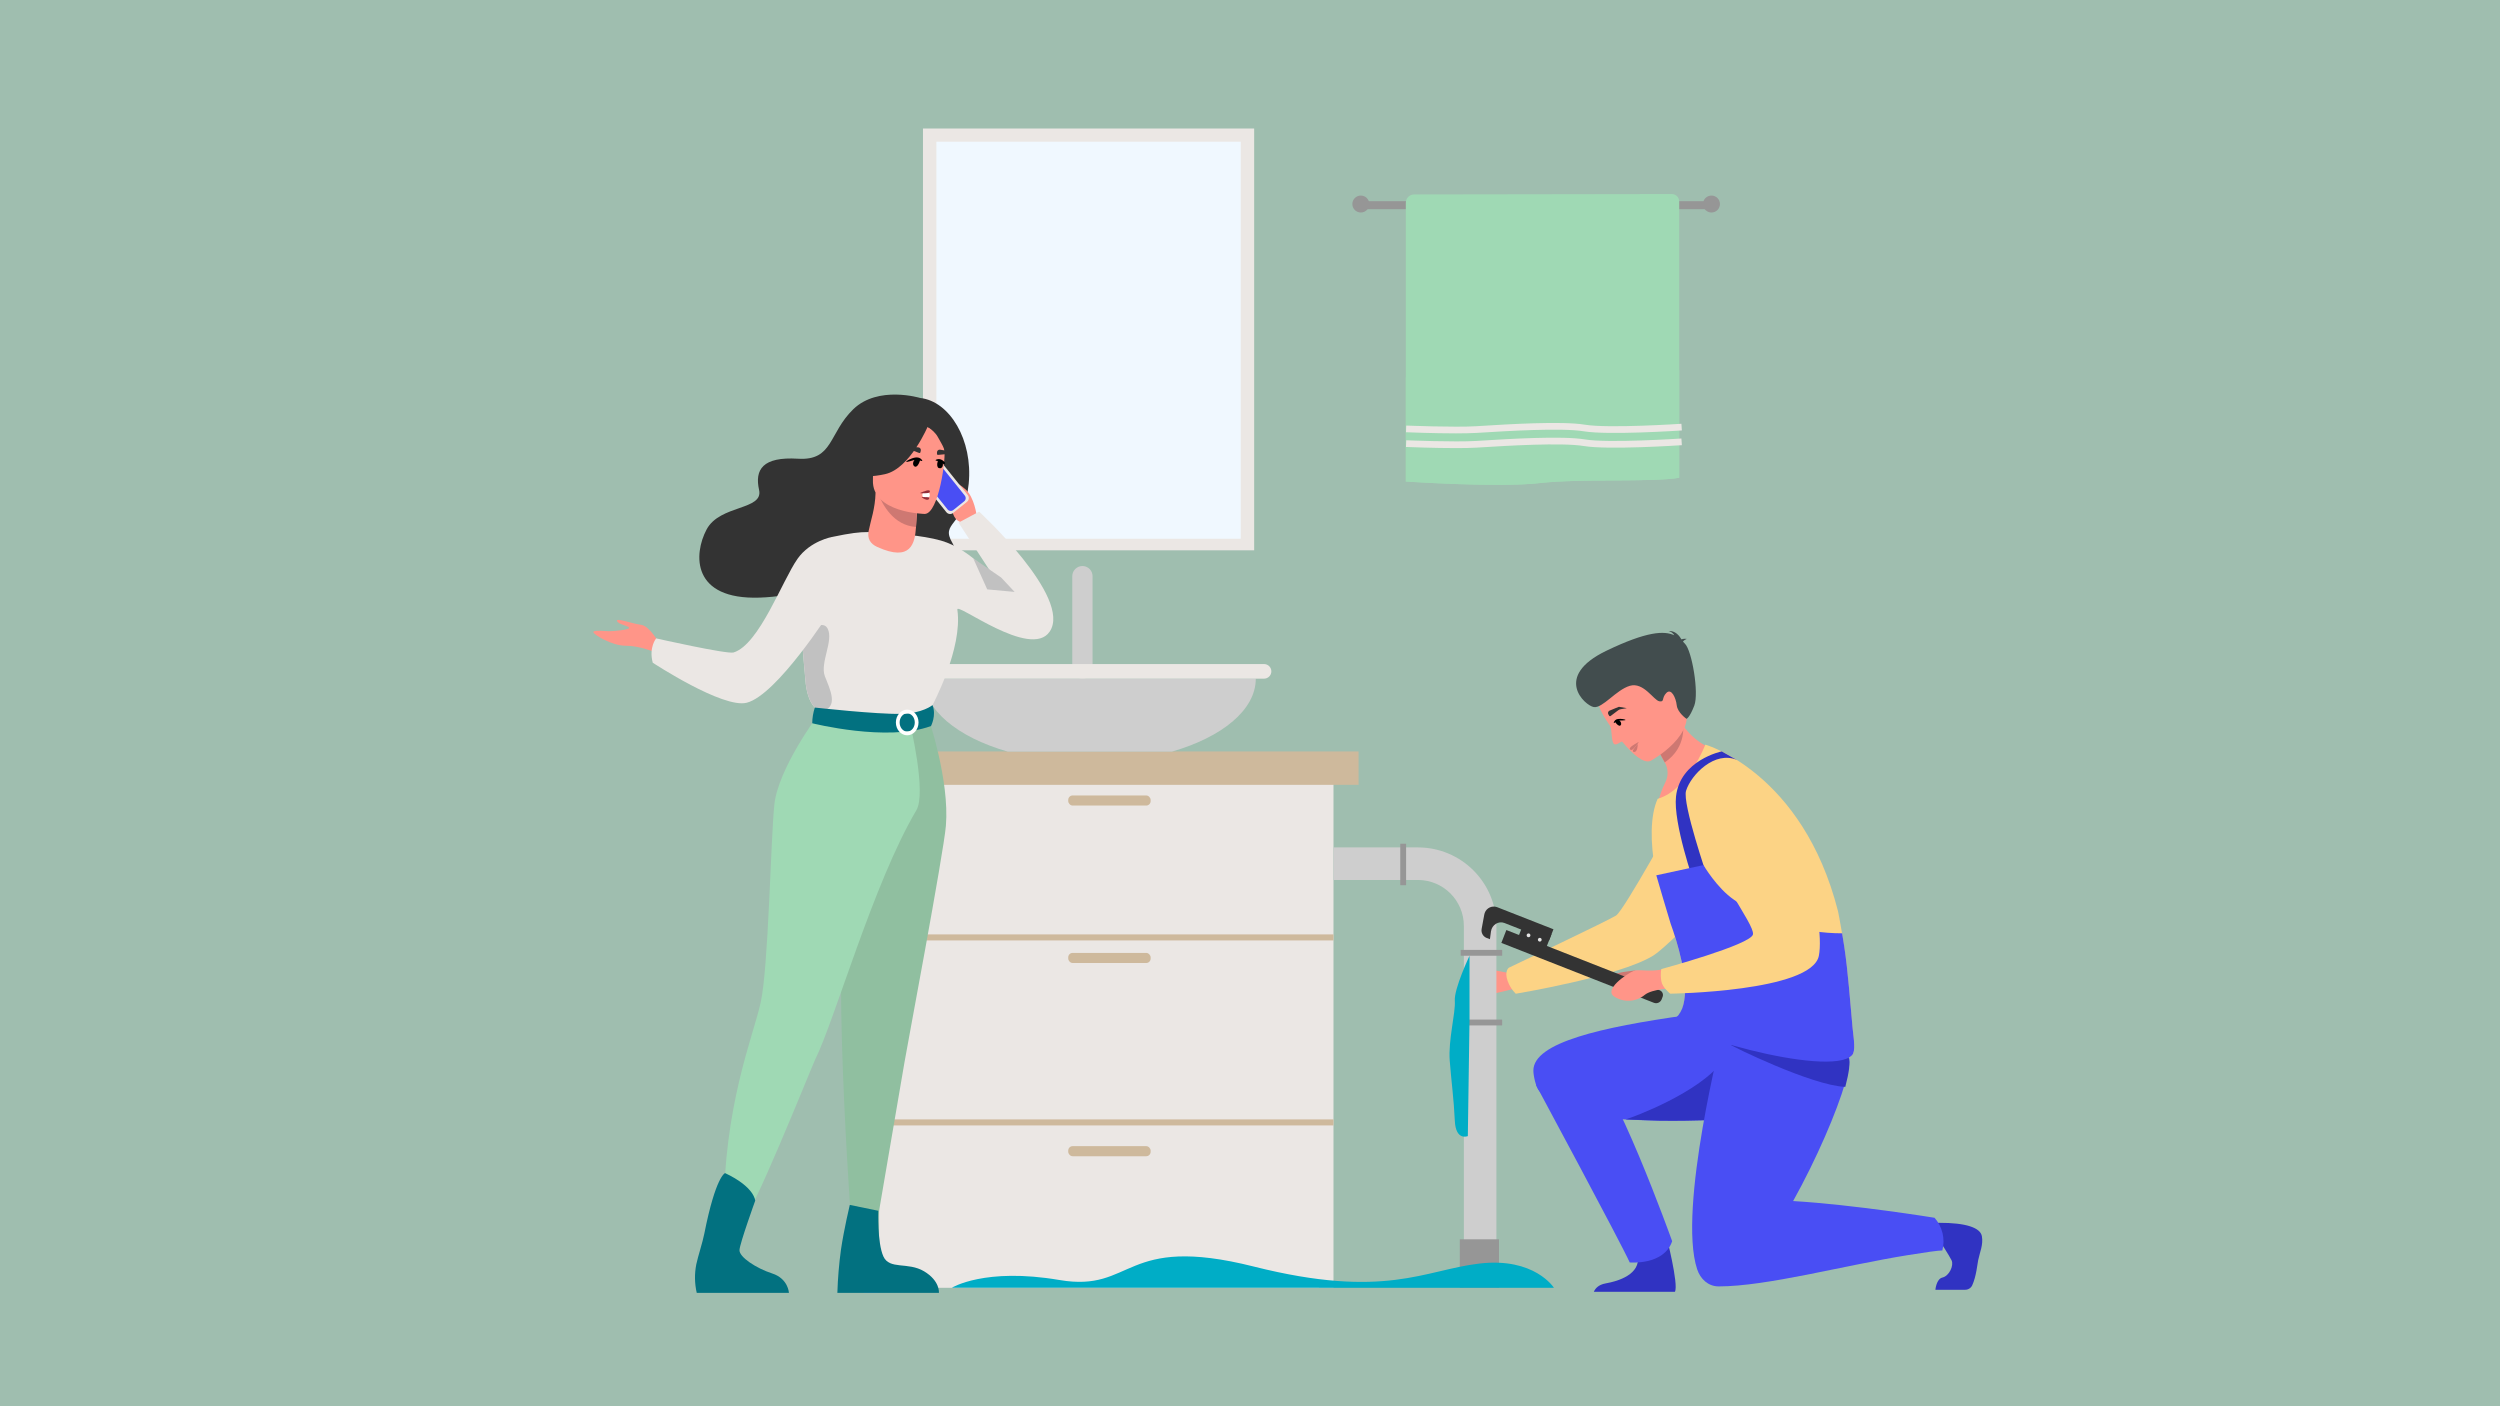 <?xml version="1.0" encoding="UTF-8"?>
<svg id="Calque_2" data-name="Calque 2" xmlns="http://www.w3.org/2000/svg" viewBox="0 0 1920 1080">
  <defs>
    <style>
      .cls-1 {
        fill: #90bfa0;
      }

      .cls-2 {
        fill: #027180;
      }

      .cls-3 {
        fill: #3033c2;
      }

      .cls-4 {
        fill: #fff;
      }

      .cls-5 {
        fill: #9fd9b4;
      }

      .cls-6 {
        fill: #ebe7e4;
      }

      .cls-7 {
        fill: #cecece;
      }

      .cls-8 {
        fill: #942d38;
      }

      .cls-9 {
        fill: #424d4e;
      }

      .cls-10 {
        fill: #95b1ef;
      }

      .cls-11 {
        fill: #e5e5e5;
      }

      .cls-12 {
        fill: #9fbeaf;
      }

      .cls-13 {
        fill: #ce7872;
      }

      .cls-14 {
        fill: #ffb27d;
      }

      .cls-15 {
        fill: #969696;
      }

      .cls-16 {
        fill: #333;
      }

      .cls-17 {
        fill: #fcd385;
      }

      .cls-18 {
        fill: #494ef4;
      }

      .cls-19 {
        fill: #c1c1c1;
      }

      .cls-20 {
        fill: #ff9588;
      }

      .cls-21 {
        fill: #ceb99c;
      }

      .cls-22 {
        fill: #f0f8ff;
      }

      .cls-23 {
        fill: #00adc6;
      }
    </style>
  </defs>
  <rect class="cls-12" width="1920" height="1080"/>
  <g id="Calque_2-2" data-name="Calque 2">
    <g id="_Layer_" data-name=" Layer ">
      <rect class="cls-15" x="1041.77" y="154.5" width="274.52" height="6.17"/>
      <path class="cls-15" d="M1038.6,156.7c0-3.6,2.91-6.51,6.51-6.51s6.51,2.91,6.51,6.51-2.91,6.51-6.51,6.51c-3.59,0-6.5-2.9-6.51-6.49v-.02Z"/>
      <path class="cls-15" d="M1307.9,156.7c0-3.6,2.91-6.51,6.51-6.51s6.51,2.91,6.51,6.51-2.91,6.51-6.51,6.51c-3.59,0-6.5-2.9-6.51-6.49v-.02Z"/>
      <path class="cls-5" d="M1289.62,154.7v212.22c-21.08,3.6-76.08.51-107.43,4.11s-102.51-1.23-102.51-1.23v-214.1c0-3.51,2.84-6.36,6.35-6.37l197.9-.3c3.14,0,5.68,2.53,5.69,5.67h0Z"/>
      <path class="cls-5" d="M1289.62,284.26v82.66c-21.08,3.6-76.08.51-107.43,4.11s-102.51-1.23-102.51-1.23v-79.56c.48-2.84.77-4.48.77-4.48,0,0,45.71,3.54,86.31,1,40.41-2.59,88.95,4.02,122.86-2.5Z"/>
      <path class="cls-6" d="M1118.18,332.83c-17.18,0-37.27-.82-38.39-.87l.21-5.13c.37,0,37.07,1.52,53.71.51l3.92-.24c20.15-1.25,62.07-3.85,79.59-.93,18,3,73.55-.67,74.11-.71l.34,5.13c-2.3.15-56.71,3.75-75.3.65-16.94-2.82-60-.15-78.42,1l-3.93.24c-4.33.22-9.92.35-15.84.35Z"/>
      <path class="cls-6" d="M1118.17,344.14c-17.17,0-37.26-.82-38.38-.87l.21-5.14c.37,0,37.07,1.53,53.71.52l3.92-.24c20.15-1.25,62.07-3.85,79.59-.93,18,3,73.55-.67,74.11-.71l.34,5.13c-2.3.15-56.71,3.75-75.3.65-16.94-2.82-60-.15-78.42,1l-3.93.24c-4.34.25-9.92.35-15.85.35Z"/>
      <polygon class="cls-10" points="695.63 952.76 674.28 992.93 663.27 992.93 671.8 952.76 695.63 952.76"/>
      <rect class="cls-6" x="708.84" y="98.7" width="254.36" height="323.94"/>
      <rect class="cls-22" x="719.15" y="108.84" width="233.74" height="304.92"/>
      <rect class="cls-6" x="675.15" y="597.53" width="348.97" height="391.49"/>
      <rect class="cls-21" x="675.15" y="717.62" width="348.97" height="4.63"/>
      <rect class="cls-21" x="820.4" y="610.91" width="63.29" height="7.76" rx="3.39" ry="3.39"/>
      <rect class="cls-21" x="675.15" y="859.7" width="348.97" height="4.63"/>
      <rect class="cls-21" x="820.4" y="731.83" width="63.29" height="7.76" rx="3.39" ry="3.39"/>
      <rect class="cls-21" x="820.4" y="880.24" width="63.29" height="7.75" rx="3.39" ry="3.39"/>
      <rect class="cls-21" x="653.41" y="577.11" width="389.97" height="25.65"/>
      <path class="cls-7" d="M831.3,521.21h0c-4.3-.02-7.77-3.49-7.79-7.79v-70.91c0-4.3,3.49-7.79,7.79-7.81h0c4.3.01,7.78,3.49,7.79,7.79v70.91c0,4.31-3.48,7.8-7.79,7.81Z"/>
      <path class="cls-7" d="M964.45,521.21c0,24-25.9,44.88-64.32,56h-126.29c-38.42-11.1-64.33-32-64.33-56h254.94Z"/>
      <path class="cls-6" d="M970.74,521.21h-267.51c-3.1,0-5.61-2.51-5.62-5.61h0c.01-3.1,2.52-5.6,5.62-5.61h267.51c3.1-.02,5.64,2.48,5.66,5.58,0,.01,0,.02,0,.03h0c0,3.1-2.53,5.62-5.63,5.61-.01,0-.02,0-.03,0Z"/>
      <path class="cls-16" d="M706.68,305.64s-32.31-9.82-51.36,8.65-15.3,39.67-42.47,38-33.38,8.34-29.87,24-30.12,11.23-40.29,30.3-11.62,54.19,40.84,52.38,75.72-30,98.18-18.32,59.5-7.14,49.78-23.57,9.13-12,12.47-45.56-14.56-63.36-37.28-65.88Z"/>
      <path class="cls-20" d="M750.05,395.82s-1.74-13.84-8.45-19.92-14.46-8.82-16.16-4.73,3.24,15.53,4.96,19.13,1.75,9.54,8.93,11.08,10.72-5.56,10.72-5.56Z"/>
      <path class="cls-6" d="M732.02,393.93l10.66-8.56c1.58-1.27,1.83-3.59.56-5.17l-19.22-23.95c-1.27-1.58-3.59-1.83-5.17-.56l-10.65,8.55c-1.58,1.26-1.84,3.57-.58,5.16h0s19.22,24.01,19.22,24.01c1.29,1.57,3.6,1.8,5.17.52Z"/>
      <path class="cls-18" d="M732.14,391.7l8.33-6.68c1.36-1.09,1.57-3.07.48-4.43h0s-17.78-22.16-17.78-22.16c-1.09-1.36-3.08-1.57-4.44-.48l-8.33,6.66c-1.36,1.09-1.58,3.08-.49,4.44l17.79,22.15c1.08,1.36,3.06,1.59,4.43.51,0,0,0,0,.01-.01Z"/>
      <path class="cls-6" d="M639.11,412.37c28.37-6,28.17-3.08,46.73-2.6,0,0,22.09,1.18,36.85,5.4,24.69,7.06,44.37,33.6,44.37,33.6l-30.93-47.39,15.84-8.45s71.72,66.09,54.21,92.12c-14.59,21.69-72.29-23.29-70.92-16.84v.21c4.24,29.58-19.13,73.16-19.13,73.16l-43.54,34.18-41.5-29.56h0l-3.38-1.22s-6.84-3.4-8.88-19.59c-.26-2-1.7-19.1-3.14-36.33-1.55-18.6-3.09-37.34-3.09-37.34l26.51-39.35Z"/>
      <path class="cls-1" d="M712.97,551.2s16.39,47.91,13.48,83c-1.76,21.2-30.23,171.94-31.82,181.72-1.5,9.22-22,128.58-22,128.58,0,0,3.52,19.88-4,17.75-10.43-2.94-13.73-6.47-13.73-6.47,0,0-15.5-199.96-5.89-271.39,5.87-44.17,9.13-88.64,9.76-133.19h54.2Z"/>
      <path class="cls-5" d="M628.1,549.35s-30.56,41-33.41,68.71c-2.85,27.71-4.47,125.07-10.53,152.09s-28.37,79-28.37,163.29c0,0,2.31,4.83,9.47,7.4,2.29.83,1.24-3.29,4.22-2.6,5.92,1.35,53.92-119.16,56.59-124.54,15.07-30.36,44.64-135.6,77.71-191.45,7.94-13.41-4.87-66.73-4.87-66.73l-70.81-6.17Z"/>
      <path class="cls-20" d="M673.78,420.09c-5.45-2.46-7.83-6.52-6.65-12.41,1.74-8.64,4.94-16.72,5.31-29.33l1.82.43,30.58,7.12s-1.36,18.94-1.36,19c-.82,12.28-3.79,26.92-29.7,15.19Z"/>
      <path class="cls-13" d="M704.84,385.9s-1,9.67-1.35,18.79c-17.21-1.06-25.79-17.08-29.23-25.91l30.58,7.12Z"/>
      <path class="cls-20" d="M710.3,394.7s-40.78-.66-39.9-26-3.89-42.57,22.18-43.21,30.81,9.22,32.59,17.76-4.24,51.01-14.87,51.45Z"/>
      <path class="cls-16" d="M712.88,326.7s-13.7,33.14-33.16,37.45-27.66-1.13-27.66-1.13c9.8-8.05,16.5-19.25,18.95-31.69,0,0,32.92-20.96,41.87-4.63Z"/>
      <path class="cls-16" d="M707.65,325.24s9.21,3.8,12.82,10.73c3.53,6.77,6.43,9,5.32,19.74,0,0,10.24-15.77,0-29-10.8-14.09-18.14-1.47-18.14-1.47Z"/>
      <path class="cls-19" d="M631.09,546.2h0l-3.38-1.22s-6.84-3.4-8.88-19.59c-.26-2-1.7-19.1-3.14-36.33,0,0,15.35-15.28,20-6.15s-6.14,26.34-2.16,36.51,10.87,23.82-2.44,26.78Z"/>
      <path class="cls-2" d="M716.17,541.58s-8,6.36-24,6.68c-19.09.39-66.37-4.86-66.37-4.86-1.29,3.89-1.97,7.96-2,12.06,0,0,57.75,14.57,91.21,2.13-.03,0,4.29-8.12,1.16-16.01Z"/>
      <path class="cls-4" d="M688.03,554.85c0-5.43,3.9-9.85,8.7-9.85s8.71,4.42,8.71,9.85-3.9,9.86-8.71,9.86-8.7-4.43-8.7-9.86ZM690.91,554.85c0,3.84,2.61,7,5.82,7s5.82-3.13,5.82-7-2.61-7-5.82-7-5.82,3.16-5.82,7Z"/>
      <path class="cls-2" d="M580,922.15s-.29-10.45-23.15-21.21c0,0-7.15,2.26-15.93,46.48-1.36,6.88-4.82,17.3-6.15,23.51-1.45,7.27-1.34,14.77.33,22h70.8s-.45-10.89-12.88-14.92-25.43-12.67-25.1-18,12.08-37.86,12.08-37.86Z"/>
      <path class="cls-2" d="M674.5,929.87l-21.86-4.5s-4.47,18.69-6.78,34.38c-1.5,11-2.42,22.08-2.76,33.18h78s1-9.16-11.43-16.58-26.55-1-31.25-11.45-3.92-35.03-3.92-35.03Z"/>
      <path class="cls-4" d="M708.4,379.82c-.18,1.56.94,2.98,2.51,3.16,1.56.18,2.98-.94,3.16-2.51.18-1.52-.88-2.91-2.39-3.14-1.59-.21-3.05.9-3.27,2.49Z"/>
      <path class="cls-20" d="M506.47,494.44s-7.34-13.74-14.17-14.59-19.21-5.58-18.42-2.95,8.63,3.6,9.25,5.19-12,2.75-15.6,2.68-11.93-1.08-11.84.72,14.28,10.51,24.85,10.44,23.15,5.17,23.15,5.17l2.78-6.66Z"/>
      <path class="cls-6" d="M637.4,469.81s-40.68,63.89-63.89,69.89c-18.29,4.69-72.2-30.74-72.2-30.74-3.15-11.81,2.62-18.68,2.62-18.68,0,0,54.61,12.33,59.47,10.82,19.74-6.1,37.48-55.5,49.15-72,9.79-13.84,26.52-16.72,26.52-16.72l-1.67,57.43Z"/>
      <polygon class="cls-19" points="768.88 443.54 747.44 428.79 758.19 452.65 779.21 454.58 768.88 443.54"/>
      <path class="cls-20" d="M1134.02,764.13c7.68,1.21,25.54-4.13,26.85-4.25,11.08-1.07.39-12,.39-12,0,0-17.41-3.83-20.34-3.61-1.43.18-2.85.45-4.25.82l3,2.92s-14.51,1.53-14.66,4.9,2.3,10.16,9.01,11.22Z"/>
      <path class="cls-14" d="M1140.92,744.3l-12.33,1.51c0,3.24,9.49,2.18,9.95,3.78s2.65-2.24,2.65-2.24l-.27-3.05Z"/>
      <path class="cls-13" d="M1256,745.3s-16.6,1.62-15.53,3.4,8.35,2.53,8.35,2.53l5.83-3.76,1.35-2.17Z"/>
      <path class="cls-17" d="M1157.84,753.3c-2.67-7.71,1-10.12,1-10.12,0,0,76.07-36.07,82.29-40.05s48-80.13,48-80.13c0,0,15.51-31.14,35.25-30.51,17.15.54,26.69,11.24,32,22.45,6.27,13.4,3.69,29.28-6.51,40-22.77,24.1-68.51,71.83-80.36,79.07-26.37,16.13-105.41,29.17-105.41,29.17-2.82-2.77-4.96-6.15-6.26-9.88Z"/>
      <path class="cls-18" d="M1182.01,837.7c11.48,13.18,22.65,20,69.39,22.21,3.75.18,7.52.32,11.31.44s7.81.2,11.72.25c12.7.18,25.33,0,37.36-.37,11.67-.4,22.79-1,32.86-1.88,19.7-1.63,35.42-4,43.54-6.75,1.86-.51,3.61-1.38,5.16-2.54.82-.74,1.5-1.62,2-2.61,2.94-5.46,1.4-14.41-2.15-24.28-5.19-14.37-14.72-30.66-21.13-40.85-1.28-2-2.43-3.82-3.4-5.31-2-3-3.17-4.74-3.17-4.74,0,0-21.82,2-51.69,5.9-6.09.78-12.53,1.65-19.17,2.6-64.23,9.08-117.11,20.79-117,42.45-.04,3.29,1.67,12.31,4.37,15.48Z"/>
      <path class="cls-3" d="M1248.49,859.7c3.91.12,22,.9,25.91.95,12.7.18,25.33,0,37.36-.37l11.32-45.61c-17.5,24.37-68.96,43.41-74.59,45.03Z"/>
      <path class="cls-3" d="M1286.32,992.12h-62.26c1-2.38,3.36-5.47,9.14-6.48,9.8-1.72,26.82-7,24.64-21.17-2.21-14.35,21.67-16.2,21.67-16.2,0,0,9.94,38.43,6.81,43.85Z"/>
      <path class="cls-18" d="M1179.76,833.47s65.44,121.65,71.86,136.09c0,0,26.28,2.45,32.6-16.32,0,0-45.91-128.23-66.09-138.8s-38.37,19.03-38.37,19.03Z"/>
      <path class="cls-20" d="M1323.71,577.82s-26.59,36.39-50.3,38.34c1.26-5.26,3.11-10.36,5.51-15.2,2.48-4.79,2.37-10.51-.28-15.21l-.12-.21c-2.47-4.27-4.72-8.68-6.72-13.19l10.9-19.72,2.25-10.61c1.68,4.66,3.84,9.14,6.45,13.36,7.3,11.54,18.95,19.63,32.31,22.44Z"/>
      <path class="cls-13" d="M1292.4,555.19s3.86,18.24-13.88,30.35c-2.47-4.27-4.72-8.68-6.72-13.19l10.9-19.72c8.7-1.29,9.7,2.56,9.7,2.56Z"/>
      <path class="cls-20" d="M1267.79,584.29s38.24-20.83,24.9-44.45-17.38-42.2-42.36-29.9-24.6,24-22.06,32.93c.79,2.79,3.92,8.32,8.17,14.48,1.75,2.53.8,11.22,2.89,13.78,1.83,2.25,5.77-2.44,6.61-1.42,8.39,10.07,16.61,16.99,21.85,14.58Z"/>
      <path class="cls-9" d="M1292.56,492.83c.21-.6,1-1.29,2.87-2.16-1.37-.21-2.76-.09-4.07.37-1.48-2.62-4.83-7-10-6.34,1.91.33,3.57,1.51,4.51,3.21-7.63-3.57-20.88-3.2-52.15,11.86-41.22,19.84-16.52,42.08-9.74,43.25s17.17-13.22,27.75-16.32,18.35,11.17,22.63,11.89,1.5-2.41,5.37-6.39,7.38,3.77,8,9.45,7.47,10.4,7.47,10.4c0,0,2.26-.42,6-10.1s-1.77-42.35-7.23-47.66l-1.41-1.46Z"/>
      <path class="cls-3" d="M1489.27,952.39s7.76,11.78,9.57,15.6-1.74,11.93-7.06,13.16c-4.7,1.07-5.4,9.4-5.4,9.4h22.75c2.34.05,4.49-1.27,5.51-3.37,3.21-7.07,3.94-16.25,4.59-19.32,1.35-6.46,4-11.87,2.86-18.45s-12.39-10.35-32.82-10.29c-22.44.07,0,13.27,0,13.27Z"/>
      <path class="cls-17" d="M1422.4,810.39c-17.16,18.18-143.13-19.43-132.58-29,2.69-2.43,1.77-5.35,2.86-9.28,5.23-18.59-5.17-50.41-9.64-62.75-1-2.86-1.76-4.66-1.89-5-4.23-11.42-7.49-23.17-9.75-35.13-4.15-22.23-4.07-42.9,1.61-55.57.02-.06.05-.12.08-.17,23.6-6.9,36.59-41.62,36.59-41.62,0,0,74.76,21.24,101.9,127.91,0,0,1.4,6.8,3.12,17h0c.53,3.13,1.09,6.59,1.65,10.27,2.9,19,4.58,43.32,6.3,61.45.06.62.12,1.26.19,1.92.9,7.82,2.4,16.94-.44,19.97Z"/>
      <path class="cls-18" d="M1323.19,792.35s12.56,1.65,37.88,3.52c26.25,1.94,54.07,6.08,58.59,14.9,1.5,2.92.46,10.3-2.47,20.51-6.47,22.57-22.16,58.91-40.07,91.13,46,2.67,108.61,12.83,108.61,12.83,6.05,6.86,8.3,16.27,6,25.12-3.29,0-13.16,1.42-26.64,3.6-48.82,7.85-108.27,24-145.14,24-8.06,0-14.1-5.72-16.55-13.21h0c-15.2-46.05,19.79-182.4,19.79-182.4Z"/>
      <path class="cls-3" d="M1417.19,834.7c-25.4-.8-89.09-32.07-88-32.32,10.52-2.64,21.18-4.71,31.93-6.21,26.25,2.11,54.07,6.61,58.59,16.21,1.45,3.18.41,11.22-2.52,22.32Z"/>
      <path class="cls-3" d="M1322.25,577.07s-31.95,6.63-35.07,34.63c-2.28,20.39,13.91,66.57,13.91,66.57l10.36-4.24s-19.58-57-16.56-66.72c3.86-12.44,22.23-31.05,39.13-23.62l-11.77-6.62Z"/>
      <path class="cls-18" d="M1422.4,810.39c-17.16,18.18-145.85-19-135.29-28.62,2.74-2.63,4.67-5.99,5.57-9.68,5.23-18.59-5.17-50.41-9.64-62.75-1-2.86-10.88-36.73-11-37.1l36.22-7.84s10.25,17.64,23.57,26.71c24.43,16.71,53.33,25.66,82.92,25.68h0c.53,3.13,1.09,6.59,1.65,10.27,2.9,19,4.58,43.32,6.3,61.45.06.62.12,1.26.19,1.92.85,7.81,2.35,16.93-.49,19.96Z"/>
      <path class="cls-7" d="M1149.25,989.01h-25v-277.94c-.02-19.46-15.79-35.23-35.25-35.25h-64.88v-25h64.93c33.23.04,60.16,26.97,60.2,60.2v277.99Z"/>
      <rect class="cls-15" x="1075.39" y="647.98" width="4.5" height="31.87"/>
      <rect class="cls-15" x="1121.81" y="729.52" width="31.87" height="4.5"/>
      <rect class="cls-15" x="1121.8" y="783.03" width="31.87" height="4.5"/>
      <rect class="cls-15" x="1121.11" y="951.79" width="30.14" height="37.22"/>
      <path class="cls-16" d="M1153.03,724.15l117.17,46c2.34.91,4.98-.24,5.91-2.58l.77-2c.78-1.98-.19-4.21-2.16-5,0,0,0,0,0,0l-117.83-46.3-3.85,9.88Z"/>
      <path class="cls-16" d="M1141.66,720.31l2.61,1,.79-5.93c.68-5.1,5.8-8.32,10.39-6.51l34.22,13.44,3.39-8.63-43.34-17c-3.85-1.38-8.08.62-9.46,4.47-.16.44-.27.89-.35,1.35l-2,10.85c-.57,2.92,1,5.84,3.75,6.96Z"/>
      <rect class="cls-16" x="1171.88" y="707.91" width="13.14" height="22.99" transform="translate(77.92 1553.15) rotate(-68.55)"/>
      <path class="cls-11" d="M1183.9,722.24c.29-.75-.07-1.59-.82-1.88s-1.59.07-1.88.82.07,1.59.82,1.88,1.59-.07,1.88-.82Z"/>
      <path class="cls-11" d="M1175.26,718.85c.29-.75-.07-1.59-.82-1.88,0,0,0,0,0,0-.75-.29-1.6.09-1.88.85-.29.75.09,1.6.84,1.88.75.28,1.58-.1,1.86-.85Z"/>
      <path class="cls-20" d="M1280.6,743.84c-3.91.86-7.89,1.38-11.89,1.55-5.54.18-11.4-.85-14.06.26-5.6,2.34-23.37,14.55-14.8,19.78,7.23,4.67,16.65,4.13,23.29-1.35,5.86-4.75,21.8-5.14,21.8-5.14l-4.34-15.1Z"/>
      <path class="cls-17" d="M1340.32,602.77c38.53,11.11,62,103.58,56.57,131.26s-114.18,29.12-114.18,29.12c0,0-6.11-4.79-6.83-9.73-.92-6.3.06-9.19.06-9.19,0,0,68.77-18.67,70.34-26.61s-33.1-50-32.58-72.85,5.63-48.07,26.62-42Z"/>
      <path class="cls-23" d="M1193.4,989.01s-14.9-23.57-57.19-18.61-72.44,27.7-173.32,2.3-91.77,20.16-149.21,10.35-82.66,5.94-82.66,5.94l462.38.02Z"/>
      <path d="M706.54,353.62s2.12,1,1.75.1-2.08-2.84-5.34-2.34-7,2.67-7,3.26,6.35-1.4,6.35-1.4c-1.19,1.5-1.4,3.25-.64,4.34.29.45.75.76,1.28.87,1.27.12,2.81-1.79,3.63-4.83"/>
      <path d="M720.22,354.04s-2.34-.23-1.55-.83,3.24-1.35,5.78.76c2.54,2.11.95,2,.64,2.53s-1-.59-1-.59c.25,1.9-.32,3.12-1.54,3.66-.12.06-1.8.12-2.17-.5-.58-1-1-2-.14-5"/>
      <path class="cls-8" d="M706.97,378.79c-.09,0-.16-.07-.16-.16,0-.07.04-.13.1-.15,3.12-1.36,6.47-2.55,7.11-1.57.16.31.16.69,0,1-.3.61-1.16.83-3.4.9-.95,0-2.17.05-3.62,0"/>
      <path class="cls-8" d="M707.99,381.7l3.24.1c.48,0,1,0,1.44.05.35,0,.69.15.92.42.12.27.08.59-.11.82-.13.28-.36.51-.64.64-.86.2-1.76.08-2.54-.33-.45-.19-.89-.41-1.3-.67-.41-.22-.79-.51-1.11-.85,0-.02,0-.04,0-.06,0-.06,0-.13.12-.12"/>
      <path class="cls-16" d="M1235.89,549.78l-.65-1.13c-.58-.94-.29-2.17.66-2.75.11-.07.22-.12.34-.17l6.66-2.76c.26-.11.54-.14.81-.09l5.68,1-4.74.81c-.68.11-1.31.39-1.86.8l-5.91,4.46c-.3.23-.73.16-.95-.14-.02-.02-.03-.05-.05-.07"/>
      <path d="M1240.57,554.62s-1.29,1.21-1.24.47c.33-1.6,1.69-2.79,3.32-2.9,2.46-.38,5.67.32,5.79.74s-4.88.44-4.88.44c1.08.58,1.67,1.79,1.45,3-.11.39-.37.72-.72.92-.89.37-2.43-.65-3.72-2.65"/>
      <path class="cls-13" d="M1258.4,570.26c.05-.09.02-.21-.07-.26-.05-.03-.12-.03-.17-.01-3.44,1.83-6.89,4-6.47,5.28.18.36.52.62.92.68.78.16,1.58-.45,3.24-2.41.7-.83,1.59-1.92,2.55-3.28"/>
      <path class="cls-13" d="M1257.4,571.52l-2.13,3c-.31.44-.65.88-.94,1.35-.24.32-.34.73-.25,1.13.16.3.48.48.82.47.34.07.69.02,1-.14.79-.63,1.33-1.53,1.5-2.53.14-.54.24-1.09.29-1.65.08-.53.08-1.07,0-1.6,0-.02,0-.04,0-.06,0-.06-.13-.07-.2,0"/>
      <path class="cls-23" d="M1128.59,734.03v49l-1.3,89.49s-9.28,4-10-11.84c-.71-16.25-2.69-30.29-3.9-46.06-1.23-16,4.59-36.81,3.9-46s11.3-34.59,11.3-34.59Z"/>
      <path class="cls-16" d="M706.87,347.42l.31-1.28c.27-1.11-.42-2.23-1.53-2.5-.08-.02-.17-.03-.25-.04l-7.2-.78c-.28-.03-.56.01-.81.14l-5.19,2.6,4.8-.56c.68-.08,1.36.01,2,.26l6.95,2.63c.34.14.73-.03.87-.37.01-.03.02-.06.03-.1"/>
      <path class="cls-16" d="M728.82,346.51c-.14.76-.38,1.49-.74,2.17-.11,0-.23,0-.34,0l-7.39.69c-.39.02-.73-.28-.75-.67,0-.01,0-.03,0-.04v-1.31c.04-1.16,1.02-2.06,2.18-2.02.08,0,.16.01.23.02l6.81,1.16Z"/>
    </g>
  </g>
</svg>